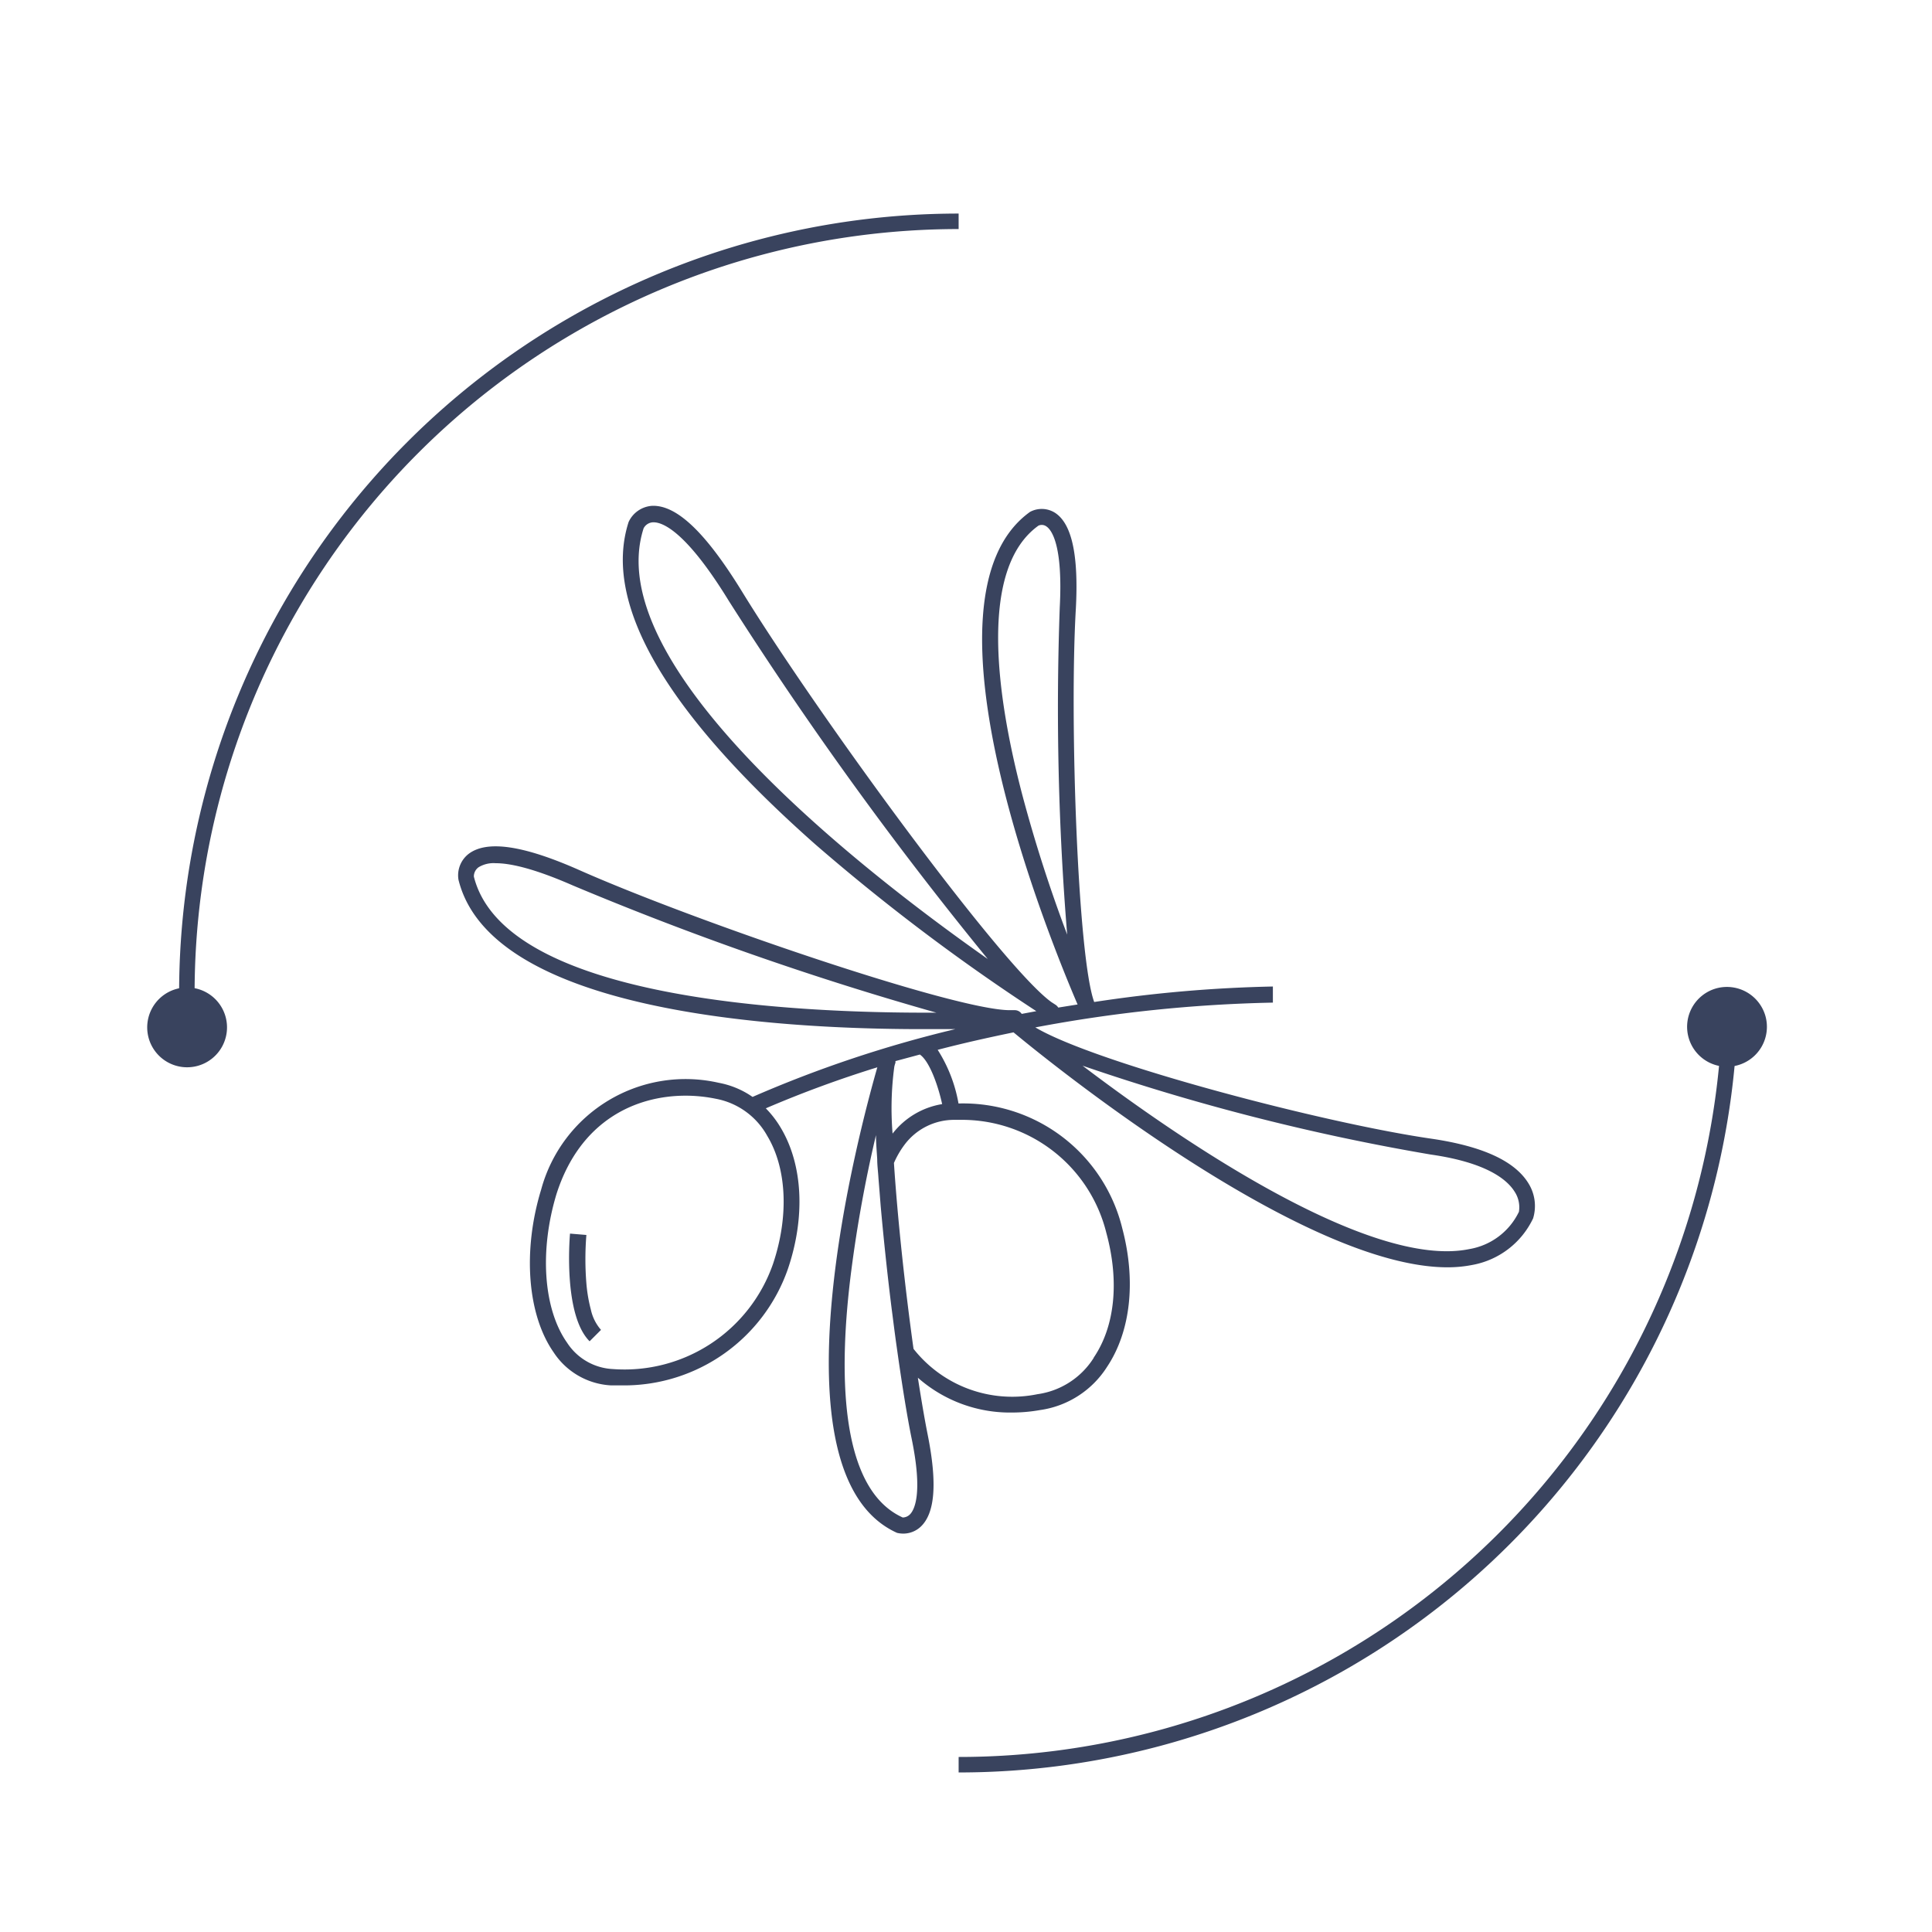 <svg id="Calque_1" data-name="Calque 1" xmlns="http://www.w3.org/2000/svg" viewBox="0 0 155.91 155.91"><defs><style>.cls-1{fill:none;stroke:#39435e;stroke-miterlimit:10;stroke-width:1.25px;}.cls-2{fill:#39435e;}</style></defs><path class="cls-1" d="M77.36,142.41a62.27,62.27,0,0,0,62.27-62.27"/><path class="cls-1" d="M77.36,17.86A62.28,62.28,0,0,0,15.08,80.14"/><path class="cls-2" d="M47.32,103.56a24.37,24.37,0,0,1,0-3.9L46,99.55c-.06.67-.49,6.62,1.58,8.69l.46-.46h0l.46-.46a3.66,3.66,0,0,1-.82-1.64A12.16,12.16,0,0,1,47.32,103.56Z"/><path class="cls-2" d="M123.36,95.52c-1.1-1.82-3.69-3-7.72-3.61-8.66-1.23-27.2-6.1-32.09-9a115.2,115.2,0,0,1,19.17-2h0v-1.3A109.57,109.57,0,0,0,88.3,80.86c-1.33-3.61-2-22.9-1.48-31.75.23-4.34-.33-6.87-1.7-7.74a2,2,0,0,0-2-.06c-9.76,7,1.8,35,3.84,39.75l-1.56.25a.73.73,0,0,0-.21-.22l-.34-.22C80.85,78,66,57.69,59.93,47.82c-2.94-4.8-5.3-7.08-7.31-7a2.25,2.25,0,0,0-1.89,1.3c-2.13,6.59,3,15.36,15.1,26.05a164.92,164.92,0,0,0,17.8,13.43l-1.18.22a.67.67,0,0,0-.58-.3l-.38,0c-4.42,0-25.43-7.18-34.73-11.3-4.51-2-7.43-2.43-8.92-1.33A2.19,2.19,0,0,0,37,71C39.62,81.6,62.29,83.05,74.42,83.05q1.44,0,2.67,0a97.59,97.59,0,0,0-16.36,5.47A7,7,0,0,0,58,87.38,12.07,12.07,0,0,0,43.67,96c-1.51,4.94-1.11,10.09,1,13.12a5.91,5.91,0,0,0,4.66,2.68c.33,0,.66,0,1,0a14,14,0,0,0,13.25-9.39h0C65,98.23,64.8,94,63,91a8.17,8.17,0,0,0-1.2-1.56,91,91,0,0,1,9-3.31c-1.4,4.87-8.93,32.83,1.59,37.57a2.2,2.2,0,0,0,.5.06,2.06,2.06,0,0,0,1.38-.53c1.19-1.08,1.38-3.52.59-7.47-.26-1.3-.52-2.86-.79-4.58a11.24,11.24,0,0,0,7.6,2.81,12.92,12.92,0,0,0,2.26-.2,7.67,7.67,0,0,0,5.41-3.49c1.9-2.85,2.35-6.92,1.23-11.16h0A13.22,13.22,0,0,0,77.35,89.05a11.86,11.86,0,0,0-1.68-4.33c2.1-.55,4.14-1,6.12-1.41h0l.28.23c2.67,2.2,23.08,18.73,34.74,18.73a10.24,10.24,0,0,0,2-.19,6.76,6.76,0,0,0,4.91-3.76A3.45,3.45,0,0,0,123.36,95.52ZM82.51,64.19c-2.1-8-3.56-18.29,1.29-21.77a.65.65,0,0,1,.27-.06.64.64,0,0,1,.37.12c.41.27,1.35,1.47,1.08,6.56a224.58,224.58,0,0,0,.6,26.38A116.45,116.45,0,0,1,82.51,64.19ZM51.94,42.63a.9.9,0,0,1,.75-.48h.06c.7,0,2.59.67,6.07,6.35A300.58,300.58,0,0,0,79.71,77.39C69.36,70.12,48.36,53.7,51.94,42.63ZM62.38,102a12.69,12.69,0,0,1-12.94,8.48,4.67,4.67,0,0,1-3.68-2.13c-1.91-2.71-2.24-7.42-.85-12,1.89-5.91,6.37-7.93,10.42-7.93a12.16,12.16,0,0,1,2.44.25,6,6,0,0,1,4.15,3C63.5,94.3,63.67,98.17,62.38,102Zm25.88,7.58a6.41,6.41,0,0,1-4.54,2.93,10.14,10.14,0,0,1-10-3.66c-.68-4.87-1.29-10.53-1.58-15A7.34,7.34,0,0,1,73,92.37a5,5,0,0,1,4-2h.54a12,12,0,0,1,11.74,9.12C90.33,103.34,90,107,88.26,109.56ZM73.41,122.23a.84.84,0,0,1-.56.23c-5.23-2.36-5.15-12.1-4.16-19.86a107.45,107.45,0,0,1,2-11c0,.61.06,1.27.1,1.94,0,.5.07,1,.1,1.52.06.74.12,1.49.18,2.26.24,2.68.54,5.52.88,8.25.1.75.19,1.5.29,2.23.07.54.15,1.07.22,1.58.37,2.58.74,4.89,1.09,6.62C74.51,120.6,73.77,121.89,73.41,122.23Zm.82-37.13c.77.52,1.47,2.48,1.8,4a6.35,6.35,0,0,0-4,2.38,25.09,25.09,0,0,1,.14-5.4,2.41,2.41,0,0,1,.09-.31.61.61,0,0,0,0-.14Zm48.34,12.7a5.44,5.44,0,0,1-4,3C110.5,102.45,95.11,91.88,87.36,86a178.47,178.47,0,0,0,28.1,7.17c4.47.64,6.15,2,6.77,3a2.29,2.29,0,0,1,.34,1.65ZM38.24,70.74a.91.91,0,0,1,.39-.76A2.33,2.33,0,0,1,40,69.66c1.12,0,3,.38,6.24,1.8A254.91,254.91,0,0,0,75.56,81.72C64.05,81.78,40.73,80.67,38.24,70.74Z"/><path class="cls-2" d="M138.47,79.77a3.22,3.22,0,1,0,4,2.23A3.23,3.23,0,0,0,138.47,79.77Z"/><path class="cls-2" d="M16,86a3.22,3.22,0,1,0-4-2.22A3.22,3.22,0,0,0,16,86Z"/></svg>